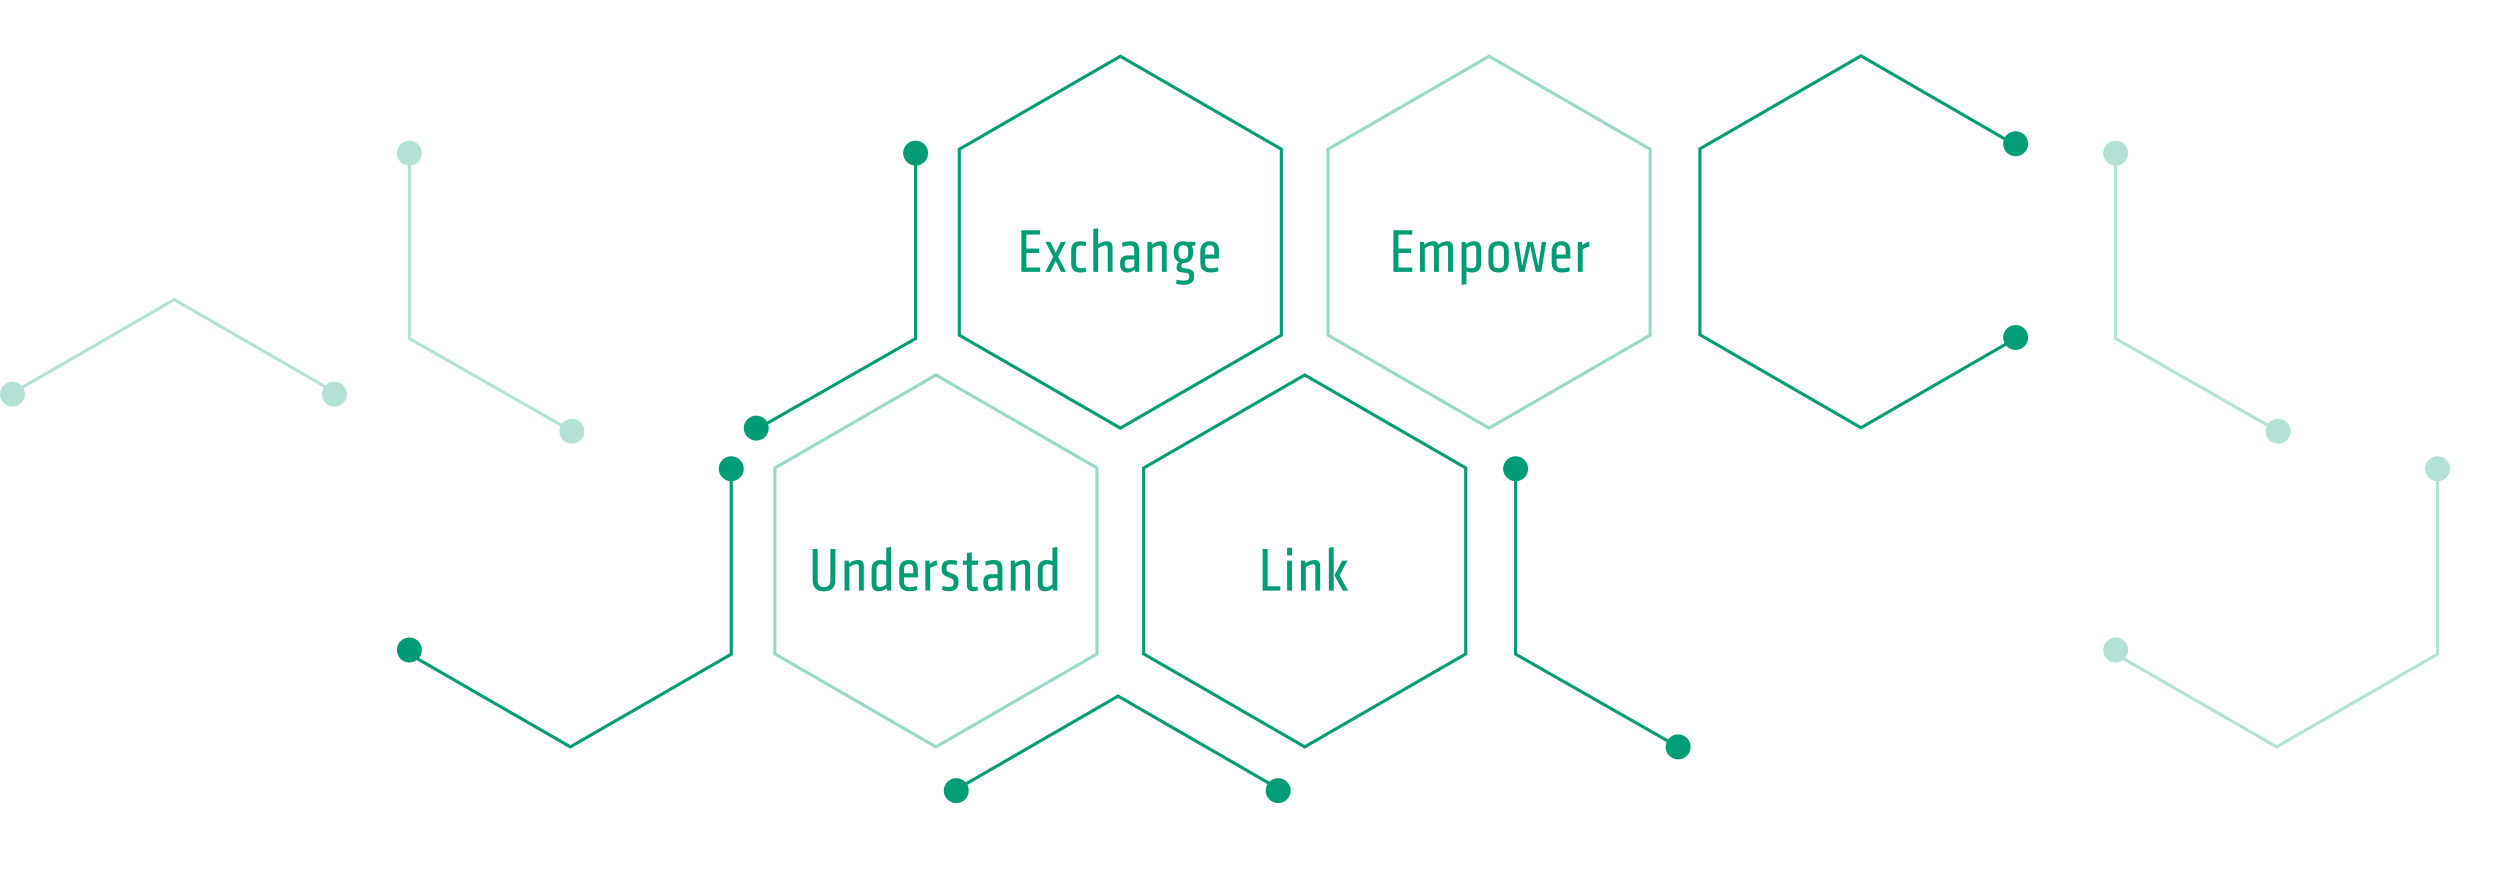 <?xml version="1.0" encoding="UTF-8"?> <svg xmlns="http://www.w3.org/2000/svg" xmlns:xlink="http://www.w3.org/1999/xlink" width="800px" height="280px" viewBox="0 0 800 280" version="1.1"><!-- Generator: Sketch 63.1 (92452) - https://sketch.com --><title>Illustrations / Objectives</title><desc>Created with Sketch.</desc><g id="Illustrations-/-Objectives" stroke="none" stroke-width="1" fill="none" fill-rule="evenodd"><polygon id="Polygon" stroke="#009C76" opacity="0.4" points="476.5 18 528.029 47.75 528.029 107.25 476.5 137 424.971 107.25 424.971 47.75"></polygon><polygon id="Polygon-Copy" stroke="#009C76" points="417.5 120 469.029 149.75 469.029 209.25 417.5 239 365.971 209.25 365.971 149.75"></polygon><g id="Group-3" transform="translate(302, 207.875)"><polyline id="Polygon-Copy-8" stroke="#009C76" transform="translate(55.764, 44.625) rotate(-60) translate(-55.764, -44.625) " points="30 7.10542736e-15 81.529 29.75 81.529 89.25"></polyline><circle id="Oval-Copy-33" fill="#009C76" cx="4" cy="45.125" r="4"></circle><circle id="Oval-Copy-34" fill="#009C76" cx="107" cy="45.125" r="4"></circle></g><g id="Group-3-Copy" opacity="0.3" transform="translate(0, 81)"><polyline id="Polygon-Copy-8" stroke="#009C76" transform="translate(55.764, 44.625) rotate(-60) translate(-55.764, -44.625) " points="30 7.10542736e-15 81.529 29.75 81.529 89.25"></polyline><circle id="Oval-Copy-33" fill="#009C76" cx="4" cy="45.125" r="4"></circle><circle id="Oval-Copy-34" fill="#009C76" cx="107" cy="45.125" r="4"></circle></g><polygon id="Polygon-Copy-2" stroke="#009C76" points="358.5 18 410.029 47.75 410.029 107.25 358.5 137 306.971 107.25 306.971 47.75"></polygon><polygon id="Polygon-Copy-3" stroke="#009C76" opacity="0.4" points="299.5 120 351.029 149.75 351.029 209.25 299.5 239 247.971 209.25 247.971 149.75"></polygon><polyline id="Polygon-Copy-4" stroke="#009C76" points="293 49 293 108.333 241 138"></polyline><g id="Group-2" transform="translate(127, 146)"><polyline id="Polygon-Copy-5" stroke="#009C76" points="107 4 107 63.333 55.5 93 4 63.333"></polyline><circle id="Oval-Copy-31" fill="#009C76" cx="107" cy="4" r="4"></circle><circle id="Oval-Copy-32" fill="#009C76" cx="4" cy="62" r="4"></circle></g><g id="Group-2-Copy" opacity="0.3" transform="translate(673, 146)"><polyline id="Polygon-Copy-5" stroke="#009C76" points="107 4 107 63.333 55.5 93 4 63.333"></polyline><circle id="Oval-Copy-31" fill="#009C76" cx="107" cy="4" r="4"></circle><circle id="Oval-Copy-32" fill="#009C76" cx="4" cy="62" r="4"></circle></g><polyline id="Polygon-Copy-6" stroke="#009C76" points="537 239 485 209.333 485 150"></polyline><g id="Group" opacity="0.3" transform="translate(127, 45)"><polyline id="Polygon-Copy-9" stroke="#009C76" points="56 93 4 63.333 4 4"></polyline><circle id="Oval-Copy-39" fill="#009C76" cx="4" cy="4" r="4"></circle><circle id="Oval-Copy-40" fill="#009C76" cx="56" cy="93" r="4"></circle></g><g id="Group-Copy" opacity="0.3" transform="translate(673, 45)"><polyline id="Polygon-Copy-9" stroke="#009C76" points="56 93 4 63.333 4 4"></polyline><circle id="Oval-Copy-39" fill="#009C76" cx="4" cy="4" r="4"></circle><circle id="Oval-Copy-40" fill="#009C76" cx="56" cy="93" r="4"></circle></g><polyline id="Polygon-Copy-7" stroke="#009C76" transform="translate(595.5, 77.375) rotate(120) translate(-595.5, -77.375) " points="595.5 17.875 647.029 47.625 647.029 107.125 595.5 136.875 543.971 107.125 543.971 47.625"></polyline><circle id="Oval-Copy-28" fill="#009C76" cx="293" cy="49" r="4"></circle><circle id="Oval-Copy-30" fill="#009C76" cx="242" cy="137" r="4"></circle><circle id="Oval-Copy-35" fill="#009C76" cx="485" cy="150" r="4"></circle><circle id="Oval-Copy-37" fill="#009C76" cx="645" cy="108" r="4"></circle><circle id="Oval-Copy-38" fill="#009C76" cx="645" cy="46" r="4"></circle><circle id="Oval-Copy-36" fill="#009C76" cx="537" cy="239" r="4"></circle><path d="M263.687,189.24 C264.94,189.24 265.86,188.913 266.447,188.26 C267.033,187.607 267.327,186.707 267.327,185.56 L267.327,185.56 L267.327,175.68 L265.727,175.68 L265.727,185.58 C265.727,186.367 265.57,186.94 265.257,187.3 C264.943,187.66 264.42,187.84 263.687,187.84 C262.953,187.84 262.43,187.66 262.117,187.3 C261.803,186.94 261.647,186.367 261.647,185.58 L261.647,185.58 L261.647,175.68 L260.047,175.68 L260.047,185.56 C260.047,186.707 260.34,187.607 260.927,188.26 C261.513,188.913 262.433,189.24 263.687,189.24 Z M271.813,189 L271.813,181.46 C272.107,181.247 272.467,181.043 272.893,180.85 C273.32,180.657 273.713,180.56 274.073,180.56 C274.34,180.56 274.537,180.62 274.663,180.74 C274.79,180.86 274.853,181.087 274.853,181.42 L274.853,181.42 L274.853,189 L276.413,189 L276.413,181.14 C276.413,179.847 275.813,179.2 274.613,179.2 C274.107,179.2 273.607,179.29 273.113,179.47 C272.62,179.65 272.153,179.913 271.713,180.26 L271.713,180.26 L271.573,179.4 L270.253,179.4 L270.253,189 L271.813,189 Z M281.18,189.2 C281.673,189.2 282.137,189.113 282.57,188.94 C283.003,188.767 283.4,188.54 283.76,188.26 L283.76,188.26 L283.88,189 L285.16,189 L285.16,175.04 L283.6,175.28 L283.6,179.54 C283.333,179.433 283.053,179.35 282.76,179.29 C282.467,179.23 282.127,179.2 281.74,179.2 C281.327,179.2 280.947,179.257 280.6,179.37 C280.253,179.483 279.953,179.663 279.7,179.91 C279.447,180.157 279.25,180.477 279.11,180.87 C278.97,181.263 278.9,181.74 278.9,182.3 L278.9,182.3 L278.9,186.58 C278.9,187.407 279.077,188.05 279.43,188.51 C279.783,188.97 280.367,189.2 281.18,189.2 Z M281.54,187.84 C281.14,187.84 280.86,187.74 280.7,187.54 C280.54,187.34 280.46,186.98 280.46,186.46 L280.46,186.46 L280.46,182.3 C280.46,181.687 280.583,181.243 280.83,180.97 C281.077,180.697 281.48,180.56 282.04,180.56 C282.347,180.56 282.633,180.593 282.9,180.66 C283.167,180.727 283.4,180.8 283.6,180.88 L283.6,180.88 L283.6,186.98 C283.333,187.22 283.03,187.423 282.69,187.59 C282.35,187.757 281.967,187.84 281.54,187.84 Z M290.947,189.2 C291.893,189.2 292.773,189.053 293.587,188.76 L293.587,188.76 L293.327,187.48 C292.647,187.747 291.933,187.88 291.187,187.88 C290.48,187.88 289.99,187.733 289.717,187.44 C289.443,187.147 289.307,186.66 289.307,185.98 L289.307,185.98 L289.307,184.76 L293.707,184.76 L293.707,182.3 C293.707,181.3 293.477,180.533 293.017,180 C292.557,179.467 291.827,179.2 290.827,179.2 C290.387,179.2 289.98,179.26 289.607,179.38 C289.233,179.5 288.907,179.69 288.627,179.95 C288.347,180.21 288.13,180.54 287.977,180.94 C287.823,181.34 287.747,181.82 287.747,182.38 L287.747,182.38 L287.747,185.96 C287.747,187.08 288.023,187.9 288.577,188.42 C289.13,188.94 289.92,189.2 290.947,189.2 Z M292.227,183.46 L289.307,183.46 L289.307,182.2 C289.307,181.613 289.43,181.187 289.677,180.92 C289.923,180.653 290.307,180.52 290.827,180.52 C291.36,180.52 291.727,180.663 291.927,180.95 C292.127,181.237 292.227,181.66 292.227,182.22 L292.227,182.22 L292.227,183.46 Z M297.673,189 L297.673,181.76 C298.007,181.573 298.367,181.397 298.753,181.23 C299.14,181.063 299.507,180.927 299.853,180.82 L299.853,180.82 L299.733,179.28 C298.92,179.493 298.193,179.9 297.553,180.5 L297.553,180.5 L297.433,179.4 L296.113,179.4 L296.113,189 L297.673,189 Z M303.74,189.2 C304.727,189.2 305.47,188.95 305.97,188.45 C306.47,187.95 306.72,187.26 306.72,186.38 C306.72,185.913 306.69,185.53 306.63,185.23 C306.57,184.93 306.45,184.673 306.27,184.46 C306.09,184.247 305.843,184.06 305.53,183.9 C305.217,183.74 304.807,183.567 304.3,183.38 C303.967,183.26 303.703,183.153 303.51,183.06 C303.317,182.967 303.173,182.867 303.08,182.76 C302.987,182.653 302.93,182.527 302.91,182.38 C302.89,182.233 302.88,182.047 302.88,181.82 C302.88,181.34 302.987,181.01 303.2,180.83 C303.413,180.65 303.773,180.56 304.28,180.56 C304.64,180.56 304.973,180.583 305.28,180.63 C305.587,180.677 305.873,180.74 306.14,180.82 L306.14,180.82 L306.3,179.5 C306.007,179.407 305.7,179.333 305.38,179.28 C305.06,179.227 304.693,179.2 304.28,179.2 C303.853,179.2 303.457,179.247 303.09,179.34 C302.723,179.433 302.41,179.583 302.15,179.79 C301.89,179.997 301.687,180.267 301.54,180.6 C301.393,180.933 301.32,181.347 301.32,181.84 C301.32,182.267 301.347,182.627 301.4,182.92 C301.453,183.213 301.567,183.47 301.74,183.69 C301.913,183.91 302.15,184.103 302.45,184.27 C302.75,184.437 303.153,184.607 303.66,184.78 C303.993,184.9 304.26,185.003 304.46,185.09 C304.66,185.177 304.81,185.28 304.91,185.4 C305.01,185.52 305.077,185.663 305.11,185.83 C305.143,185.997 305.16,186.213 305.16,186.48 C305.16,186.96 305.05,187.307 304.83,187.52 C304.61,187.733 304.213,187.84 303.64,187.84 C303.267,187.84 302.927,187.807 302.62,187.74 C302.313,187.673 302,187.567 301.68,187.42 L301.68,187.42 L301.44,188.78 C301.8,188.927 302.187,189.033 302.6,189.1 C303.013,189.167 303.393,189.2 303.74,189.2 Z M311.387,189.2 C311.68,189.2 311.953,189.177 312.207,189.13 C312.46,189.083 312.693,189.027 312.907,188.96 L312.907,188.96 L312.787,187.7 C312.453,187.793 312.093,187.84 311.707,187.84 C311.413,187.84 311.217,187.777 311.117,187.65 C311.017,187.523 310.967,187.347 310.967,187.12 L310.967,187.12 L310.967,180.76 L312.907,180.76 L312.987,179.4 L310.967,179.4 L310.967,176.72 L309.407,176.92 L309.407,179.4 L308.147,179.4 L308.147,180.76 L309.407,180.76 L309.407,187.14 C309.407,188.513 310.067,189.2 311.387,189.2 Z M316.953,189.2 C317.433,189.2 317.873,189.117 318.273,188.95 C318.673,188.783 319.033,188.56 319.353,188.28 L319.353,188.28 L319.513,189 L320.773,189 L320.773,181.98 C320.773,181.007 320.55,180.3 320.103,179.86 C319.657,179.42 318.947,179.2 317.973,179.2 C317.533,179.2 317.067,179.247 316.573,179.34 C316.08,179.433 315.64,179.553 315.253,179.7 L315.253,179.7 L315.493,181.02 C315.867,180.873 316.23,180.76 316.583,180.68 C316.937,180.6 317.34,180.56 317.793,180.56 C318.313,180.56 318.68,180.67 318.893,180.89 C319.107,181.11 319.213,181.5 319.213,182.06 L319.213,182.06 L319.213,183.74 L317.233,183.74 C316.353,183.74 315.703,183.947 315.283,184.36 C314.863,184.773 314.653,185.467 314.653,186.44 C314.653,187.293 314.837,187.967 315.203,188.46 C315.57,188.953 316.153,189.2 316.953,189.2 Z M317.373,187.9 C316.867,187.9 316.54,187.773 316.393,187.52 C316.247,187.267 316.173,186.893 316.173,186.4 C316.173,185.867 316.267,185.503 316.453,185.31 C316.64,185.117 316.967,185.02 317.433,185.02 L317.433,185.02 L319.213,185.02 L319.213,187.22 C318.987,187.407 318.717,187.567 318.403,187.7 C318.09,187.833 317.747,187.9 317.373,187.9 Z M325,189 L325,181.46 C325.293,181.247 325.653,181.043 326.08,180.85 C326.507,180.657 326.9,180.56 327.26,180.56 C327.527,180.56 327.723,180.62 327.85,180.74 C327.977,180.86 328.04,181.087 328.04,181.42 L328.04,181.42 L328.04,189 L329.6,189 L329.6,181.14 C329.6,179.847 329,179.2 327.8,179.2 C327.293,179.2 326.793,179.29 326.3,179.47 C325.807,179.65 325.34,179.913 324.9,180.26 L324.9,180.26 L324.76,179.4 L323.44,179.4 L323.44,189 L325,189 Z M334.367,189.2 C334.86,189.2 335.323,189.113 335.757,188.94 C336.19,188.767 336.587,188.54 336.947,188.26 L336.947,188.26 L337.067,189 L338.347,189 L338.347,175.04 L336.787,175.28 L336.787,179.54 C336.52,179.433 336.24,179.35 335.947,179.29 C335.653,179.23 335.313,179.2 334.927,179.2 C334.513,179.2 334.133,179.257 333.787,179.37 C333.44,179.483 333.14,179.663 332.887,179.91 C332.633,180.157 332.437,180.477 332.297,180.87 C332.157,181.263 332.087,181.74 332.087,182.3 L332.087,182.3 L332.087,186.58 C332.087,187.407 332.263,188.05 332.617,188.51 C332.97,188.97 333.553,189.2 334.367,189.2 Z M334.727,187.84 C334.327,187.84 334.047,187.74 333.887,187.54 C333.727,187.34 333.647,186.98 333.647,186.46 L333.647,186.46 L333.647,182.3 C333.647,181.687 333.77,181.243 334.017,180.97 C334.263,180.697 334.667,180.56 335.227,180.56 C335.533,180.56 335.82,180.593 336.087,180.66 C336.353,180.727 336.587,180.8 336.787,180.88 L336.787,180.88 L336.787,186.98 C336.52,187.22 336.217,187.423 335.877,187.59 C335.537,187.757 335.153,187.84 334.727,187.84 Z" id="Understand" fill="#009C76" fill-rule="nonzero"></path><path d="M409.687,189 L409.687,187.6 L405.647,187.6 L405.647,175.68 L404.047,175.68 L404.047,189 L409.687,189 Z M413.433,177.74 L413.433,175.28 L411.873,175.28 L411.873,177.74 L413.433,177.74 Z M413.433,189 L413.433,179.4 L411.873,179.4 L411.873,189 L413.433,189 Z M417.86,189 L417.86,181.46 C418.153,181.247 418.513,181.043 418.94,180.85 C419.367,180.657 419.76,180.56 420.12,180.56 C420.387,180.56 420.583,180.62 420.71,180.74 C420.837,180.86 420.9,181.087 420.9,181.42 L420.9,181.42 L420.9,189 L422.46,189 L422.46,181.14 C422.46,179.847 421.86,179.2 420.66,179.2 C420.153,179.2 419.653,179.29 419.16,179.47 C418.667,179.65 418.2,179.913 417.76,180.26 L417.76,180.26 L417.62,179.4 L416.3,179.4 L416.3,189 L417.86,189 Z M426.787,189 L426.787,175.04 L425.227,175.28 L425.227,189 L426.787,189 Z M431.427,189 L428.647,184.08 L431.207,179.4 L429.507,179.4 L427.007,184.08 L429.687,189 L431.427,189 Z" id="Link" fill="#009C76" fill-rule="nonzero"></path><path d="M332.853,87 L332.853,85.6 L328.433,85.6 L328.433,80.94 L332.493,80.94 L332.493,79.54 L328.433,79.54 L328.433,75.08 L332.853,75.08 L332.853,73.68 L326.833,73.68 L326.833,87 L332.853,87 Z M336.1,87 L337.82,83.54 L339.54,87 L341.12,87 L338.62,82.2 L341.08,77.4 L339.48,77.4 L337.82,80.9 L336.16,77.4 L334.56,77.4 L337.02,82.2 L334.52,87 L336.1,87 Z M345.687,87.2 C346.073,87.2 346.42,87.177 346.727,87.13 C347.033,87.083 347.327,87.02 347.607,86.94 L347.607,86.94 L347.427,85.62 C347.213,85.687 346.983,85.737 346.737,85.77 C346.49,85.803 346.213,85.82 345.907,85.82 C345.253,85.82 344.83,85.68 344.637,85.4 C344.443,85.12 344.347,84.68 344.347,84.08 L344.347,84.08 L344.347,80.32 C344.347,79.72 344.443,79.28 344.637,79 C344.83,78.72 345.253,78.58 345.907,78.58 C346.213,78.58 346.49,78.597 346.737,78.63 C346.983,78.663 347.213,78.713 347.427,78.78 L347.427,78.78 L347.607,77.46 C347.327,77.38 347.033,77.317 346.727,77.27 C346.42,77.223 346.073,77.2 345.687,77.2 C343.74,77.2 342.767,78.187 342.767,80.16 L342.767,80.16 L342.767,84.24 C342.767,86.213 343.74,87.2 345.687,87.2 Z M351.413,87 L351.413,79.46 C351.707,79.247 352.067,79.043 352.493,78.85 C352.92,78.657 353.313,78.56 353.673,78.56 C353.94,78.56 354.137,78.62 354.263,78.74 C354.39,78.86 354.453,79.087 354.453,79.42 L354.453,79.42 L354.453,87 L356.013,87 L356.013,79.14 C356.013,77.847 355.413,77.2 354.213,77.2 C353.733,77.2 353.257,77.293 352.783,77.48 C352.31,77.667 351.853,77.92 351.413,78.24 L351.413,78.24 L351.413,73.04 L349.853,73.28 L349.853,87 L351.413,87 Z M360.7,87.2 C361.18,87.2 361.62,87.117 362.02,86.95 C362.42,86.783 362.78,86.56 363.1,86.28 L363.1,86.28 L363.26,87 L364.52,87 L364.52,79.98 C364.52,79.007 364.297,78.3 363.85,77.86 C363.403,77.42 362.693,77.2 361.72,77.2 C361.28,77.2 360.813,77.247 360.32,77.34 C359.827,77.433 359.387,77.553 359,77.7 L359,77.7 L359.24,79.02 C359.613,78.873 359.977,78.76 360.33,78.68 C360.683,78.6 361.087,78.56 361.54,78.56 C362.06,78.56 362.427,78.67 362.64,78.89 C362.853,79.11 362.96,79.5 362.96,80.06 L362.96,80.06 L362.96,81.74 L360.98,81.74 C360.1,81.74 359.45,81.947 359.03,82.36 C358.61,82.773 358.4,83.467 358.4,84.44 C358.4,85.293 358.583,85.967 358.95,86.46 C359.317,86.953 359.9,87.2 360.7,87.2 Z M361.12,85.9 C360.613,85.9 360.287,85.773 360.14,85.52 C359.993,85.267 359.92,84.893 359.92,84.4 C359.92,83.867 360.013,83.503 360.2,83.31 C360.387,83.117 360.713,83.02 361.18,83.02 L361.18,83.02 L362.96,83.02 L362.96,85.22 C362.733,85.407 362.463,85.567 362.15,85.7 C361.837,85.833 361.493,85.9 361.12,85.9 Z M368.747,87 L368.747,79.46 C369.04,79.247 369.4,79.043 369.827,78.85 C370.253,78.657 370.647,78.56 371.007,78.56 C371.273,78.56 371.47,78.62 371.597,78.74 C371.723,78.86 371.787,79.087 371.787,79.42 L371.787,79.42 L371.787,87 L373.347,87 L373.347,79.14 C373.347,77.847 372.747,77.2 371.547,77.2 C371.04,77.2 370.54,77.29 370.047,77.47 C369.553,77.65 369.087,77.913 368.647,78.26 L368.647,78.26 L368.507,77.4 L367.187,77.4 L367.187,87 L368.747,87 Z M378.733,91.14 C379.827,91.14 380.667,90.93 381.253,90.51 C381.84,90.09 382.133,89.387 382.133,88.4 C382.133,87.573 381.947,86.987 381.573,86.64 C381.2,86.293 380.62,86.067 379.833,85.96 L379.833,85.96 L378.673,85.8 C378.433,85.773 378.267,85.71 378.173,85.61 C378.08,85.51 378.033,85.367 378.033,85.18 C378.033,85.02 378.073,84.857 378.153,84.69 C378.233,84.523 378.327,84.347 378.433,84.16 L378.433,84.16 L378.693,84.16 C379.707,84.16 380.473,83.873 380.993,83.3 C381.513,82.727 381.773,81.893 381.773,80.8 L381.773,80.8 L381.773,80.6 C381.773,79.867 381.653,79.24 381.413,78.72 L381.413,78.72 L382.513,78.48 L382.513,77.4 L379.993,77.4 C379.807,77.333 379.607,77.283 379.393,77.25 C379.18,77.217 378.947,77.2 378.693,77.2 C377.613,77.2 376.827,77.497 376.333,78.09 C375.84,78.683 375.593,79.52 375.593,80.6 L375.593,80.6 L375.593,80.8 C375.593,81.533 375.73,82.167 376.003,82.7 C376.277,83.233 376.687,83.627 377.233,83.88 C377.02,84.107 376.843,84.36 376.703,84.64 C376.563,84.92 376.493,85.233 376.493,85.58 C376.493,86.033 376.603,86.383 376.823,86.63 C377.043,86.877 377.393,87.033 377.873,87.1 L377.873,87.1 L379.333,87.3 C379.827,87.367 380.16,87.48 380.333,87.64 C380.507,87.8 380.593,88.1 380.593,88.54 C380.593,89.02 380.443,89.35 380.143,89.53 C379.843,89.71 379.36,89.8 378.693,89.8 C378.333,89.8 377.98,89.777 377.633,89.73 C377.287,89.683 376.92,89.607 376.533,89.5 L376.533,89.5 L376.333,90.82 C377.107,91.033 377.907,91.14 378.733,91.14 Z M378.693,82.86 C378.187,82.86 377.797,82.717 377.523,82.43 C377.25,82.143 377.113,81.607 377.113,80.82 L377.113,80.82 L377.113,80.5 C377.113,79.727 377.25,79.2 377.523,78.92 C377.797,78.64 378.187,78.5 378.693,78.5 C379.2,78.5 379.587,78.64 379.853,78.92 C380.12,79.2 380.253,79.727 380.253,80.5 L380.253,80.5 L380.253,80.82 C380.253,81.607 380.12,82.143 379.853,82.43 C379.587,82.717 379.2,82.86 378.693,82.86 Z M387.3,87.2 C388.247,87.2 389.127,87.053 389.94,86.76 L389.94,86.76 L389.68,85.48 C389,85.747 388.287,85.88 387.54,85.88 C386.833,85.88 386.343,85.733 386.07,85.44 C385.797,85.147 385.66,84.66 385.66,83.98 L385.66,83.98 L385.66,82.76 L390.06,82.76 L390.06,80.3 C390.06,79.3 389.83,78.533 389.37,78 C388.91,77.467 388.18,77.2 387.18,77.2 C386.74,77.2 386.333,77.26 385.96,77.38 C385.587,77.5 385.26,77.69 384.98,77.95 C384.7,78.21 384.483,78.54 384.33,78.94 C384.177,79.34 384.1,79.82 384.1,80.38 L384.1,80.38 L384.1,83.96 C384.1,85.08 384.377,85.9 384.93,86.42 C385.483,86.94 386.273,87.2 387.3,87.2 Z M388.58,81.46 L385.66,81.46 L385.66,80.2 C385.66,79.613 385.783,79.187 386.03,78.92 C386.277,78.653 386.66,78.52 387.18,78.52 C387.713,78.52 388.08,78.663 388.28,78.95 C388.48,79.237 388.58,79.66 388.58,80.22 L388.58,80.22 L388.58,81.46 Z" id="Exchange" fill="#009C76" fill-rule="nonzero"></path><path d="M451.917,87 L451.917,85.6 L447.497,85.6 L447.497,80.94 L451.557,80.94 L451.557,79.54 L447.497,79.54 L447.497,75.08 L451.917,75.08 L451.917,73.68 L445.897,73.68 L445.897,87 L451.917,87 Z M455.943,87 L455.943,79.46 C456.263,79.233 456.617,79.027 457.003,78.84 C457.39,78.653 457.757,78.56 458.103,78.56 C458.37,78.56 458.567,78.62 458.693,78.74 C458.82,78.86 458.883,79.087 458.883,79.42 L458.883,79.42 L458.883,87 L460.443,87 L460.443,79.46 C460.75,79.233 461.1,79.027 461.493,78.84 C461.887,78.653 462.257,78.56 462.603,78.56 C462.87,78.56 463.067,78.62 463.193,78.74 C463.32,78.86 463.383,79.087 463.383,79.42 L463.383,79.42 L463.383,87 L464.943,87 L464.943,79.14 C464.943,77.847 464.343,77.2 463.143,77.2 C462.65,77.2 462.16,77.29 461.673,77.47 C461.187,77.65 460.737,77.913 460.323,78.26 C460.057,77.553 459.497,77.2 458.643,77.2 C457.643,77.2 456.71,77.553 455.843,78.26 L455.843,78.26 L455.703,77.4 L454.383,77.4 L454.383,87 L455.943,87 Z M467.71,91.18 L469.27,90.94 L469.27,86.86 C469.537,86.967 469.817,87.05 470.11,87.11 C470.403,87.17 470.743,87.2 471.13,87.2 C471.543,87.2 471.923,87.143 472.27,87.03 C472.617,86.917 472.917,86.737 473.17,86.49 C473.423,86.243 473.62,85.923 473.76,85.53 C473.9,85.137 473.97,84.66 473.97,84.1 L473.97,84.1 L473.97,79.82 C473.97,78.993 473.793,78.35 473.44,77.89 C473.087,77.43 472.503,77.2 471.69,77.2 C471.197,77.2 470.733,77.287 470.3,77.46 C469.867,77.633 469.47,77.86 469.11,78.14 L469.11,78.14 L468.99,77.4 L467.71,77.4 L467.71,91.18 Z M470.83,85.84 C470.523,85.84 470.237,85.807 469.97,85.74 C469.703,85.673 469.47,85.6 469.27,85.52 L469.27,85.52 L469.27,79.34 C469.577,79.127 469.903,78.943 470.25,78.79 C470.597,78.637 470.957,78.56 471.33,78.56 C471.73,78.56 472.01,78.66 472.17,78.86 C472.33,79.06 472.41,79.42 472.41,79.94 L472.41,79.94 L472.41,84.1 C472.41,84.713 472.287,85.157 472.04,85.43 C471.793,85.703 471.39,85.84 470.83,85.84 Z M479.557,87.2 C480.663,87.2 481.483,86.917 482.017,86.35 C482.55,85.783 482.817,85 482.817,84 L482.817,84 L482.817,80.4 C482.817,79.4 482.55,78.617 482.017,78.05 C481.483,77.483 480.663,77.2 479.557,77.2 C478.45,77.2 477.63,77.483 477.097,78.05 C476.563,78.617 476.297,79.4 476.297,80.4 L476.297,80.4 L476.297,84 C476.297,85 476.563,85.783 477.097,86.35 C477.63,86.917 478.45,87.2 479.557,87.2 Z M479.557,85.84 C478.997,85.84 478.573,85.71 478.287,85.45 C478,85.19 477.857,84.74 477.857,84.1 L477.857,84.1 L477.857,80.3 C477.857,79.66 478,79.21 478.287,78.95 C478.573,78.69 478.997,78.56 479.557,78.56 C480.117,78.56 480.54,78.69 480.827,78.95 C481.113,79.21 481.257,79.66 481.257,80.3 L481.257,80.3 L481.257,84.1 C481.257,84.74 481.113,85.19 480.827,85.45 C480.54,85.71 480.117,85.84 479.557,85.84 Z M487.863,87 L489.663,78.72 L491.463,87 L493.183,87 L494.803,77.4 L493.363,77.4 L492.263,85.16 L490.563,77.4 L488.763,77.4 L487.063,85.16 L485.963,77.4 L484.523,77.4 L486.143,87 L487.863,87 Z M499.73,87.2 C500.677,87.2 501.557,87.053 502.37,86.76 L502.37,86.76 L502.11,85.48 C501.43,85.747 500.717,85.88 499.97,85.88 C499.263,85.88 498.773,85.733 498.5,85.44 C498.227,85.147 498.09,84.66 498.09,83.98 L498.09,83.98 L498.09,82.76 L502.49,82.76 L502.49,80.3 C502.49,79.3 502.26,78.533 501.8,78 C501.34,77.467 500.61,77.2 499.61,77.2 C499.17,77.2 498.763,77.26 498.39,77.38 C498.017,77.5 497.69,77.69 497.41,77.95 C497.13,78.21 496.913,78.54 496.76,78.94 C496.607,79.34 496.53,79.82 496.53,80.38 L496.53,80.38 L496.53,83.96 C496.53,85.08 496.807,85.9 497.36,86.42 C497.913,86.94 498.703,87.2 499.73,87.2 Z M501.01,81.46 L498.09,81.46 L498.09,80.2 C498.09,79.613 498.213,79.187 498.46,78.92 C498.707,78.653 499.09,78.52 499.61,78.52 C500.143,78.52 500.51,78.663 500.71,78.95 C500.91,79.237 501.01,79.66 501.01,80.22 L501.01,80.22 L501.01,81.46 Z M506.457,87 L506.457,79.76 C506.79,79.573 507.15,79.397 507.537,79.23 C507.923,79.063 508.29,78.927 508.637,78.82 L508.637,78.82 L508.517,77.28 C507.703,77.493 506.977,77.9 506.337,78.5 L506.337,78.5 L506.217,77.4 L504.897,77.4 L504.897,87 L506.457,87 Z" id="Empower" fill="#009C76" fill-rule="nonzero"></path></g></svg> 